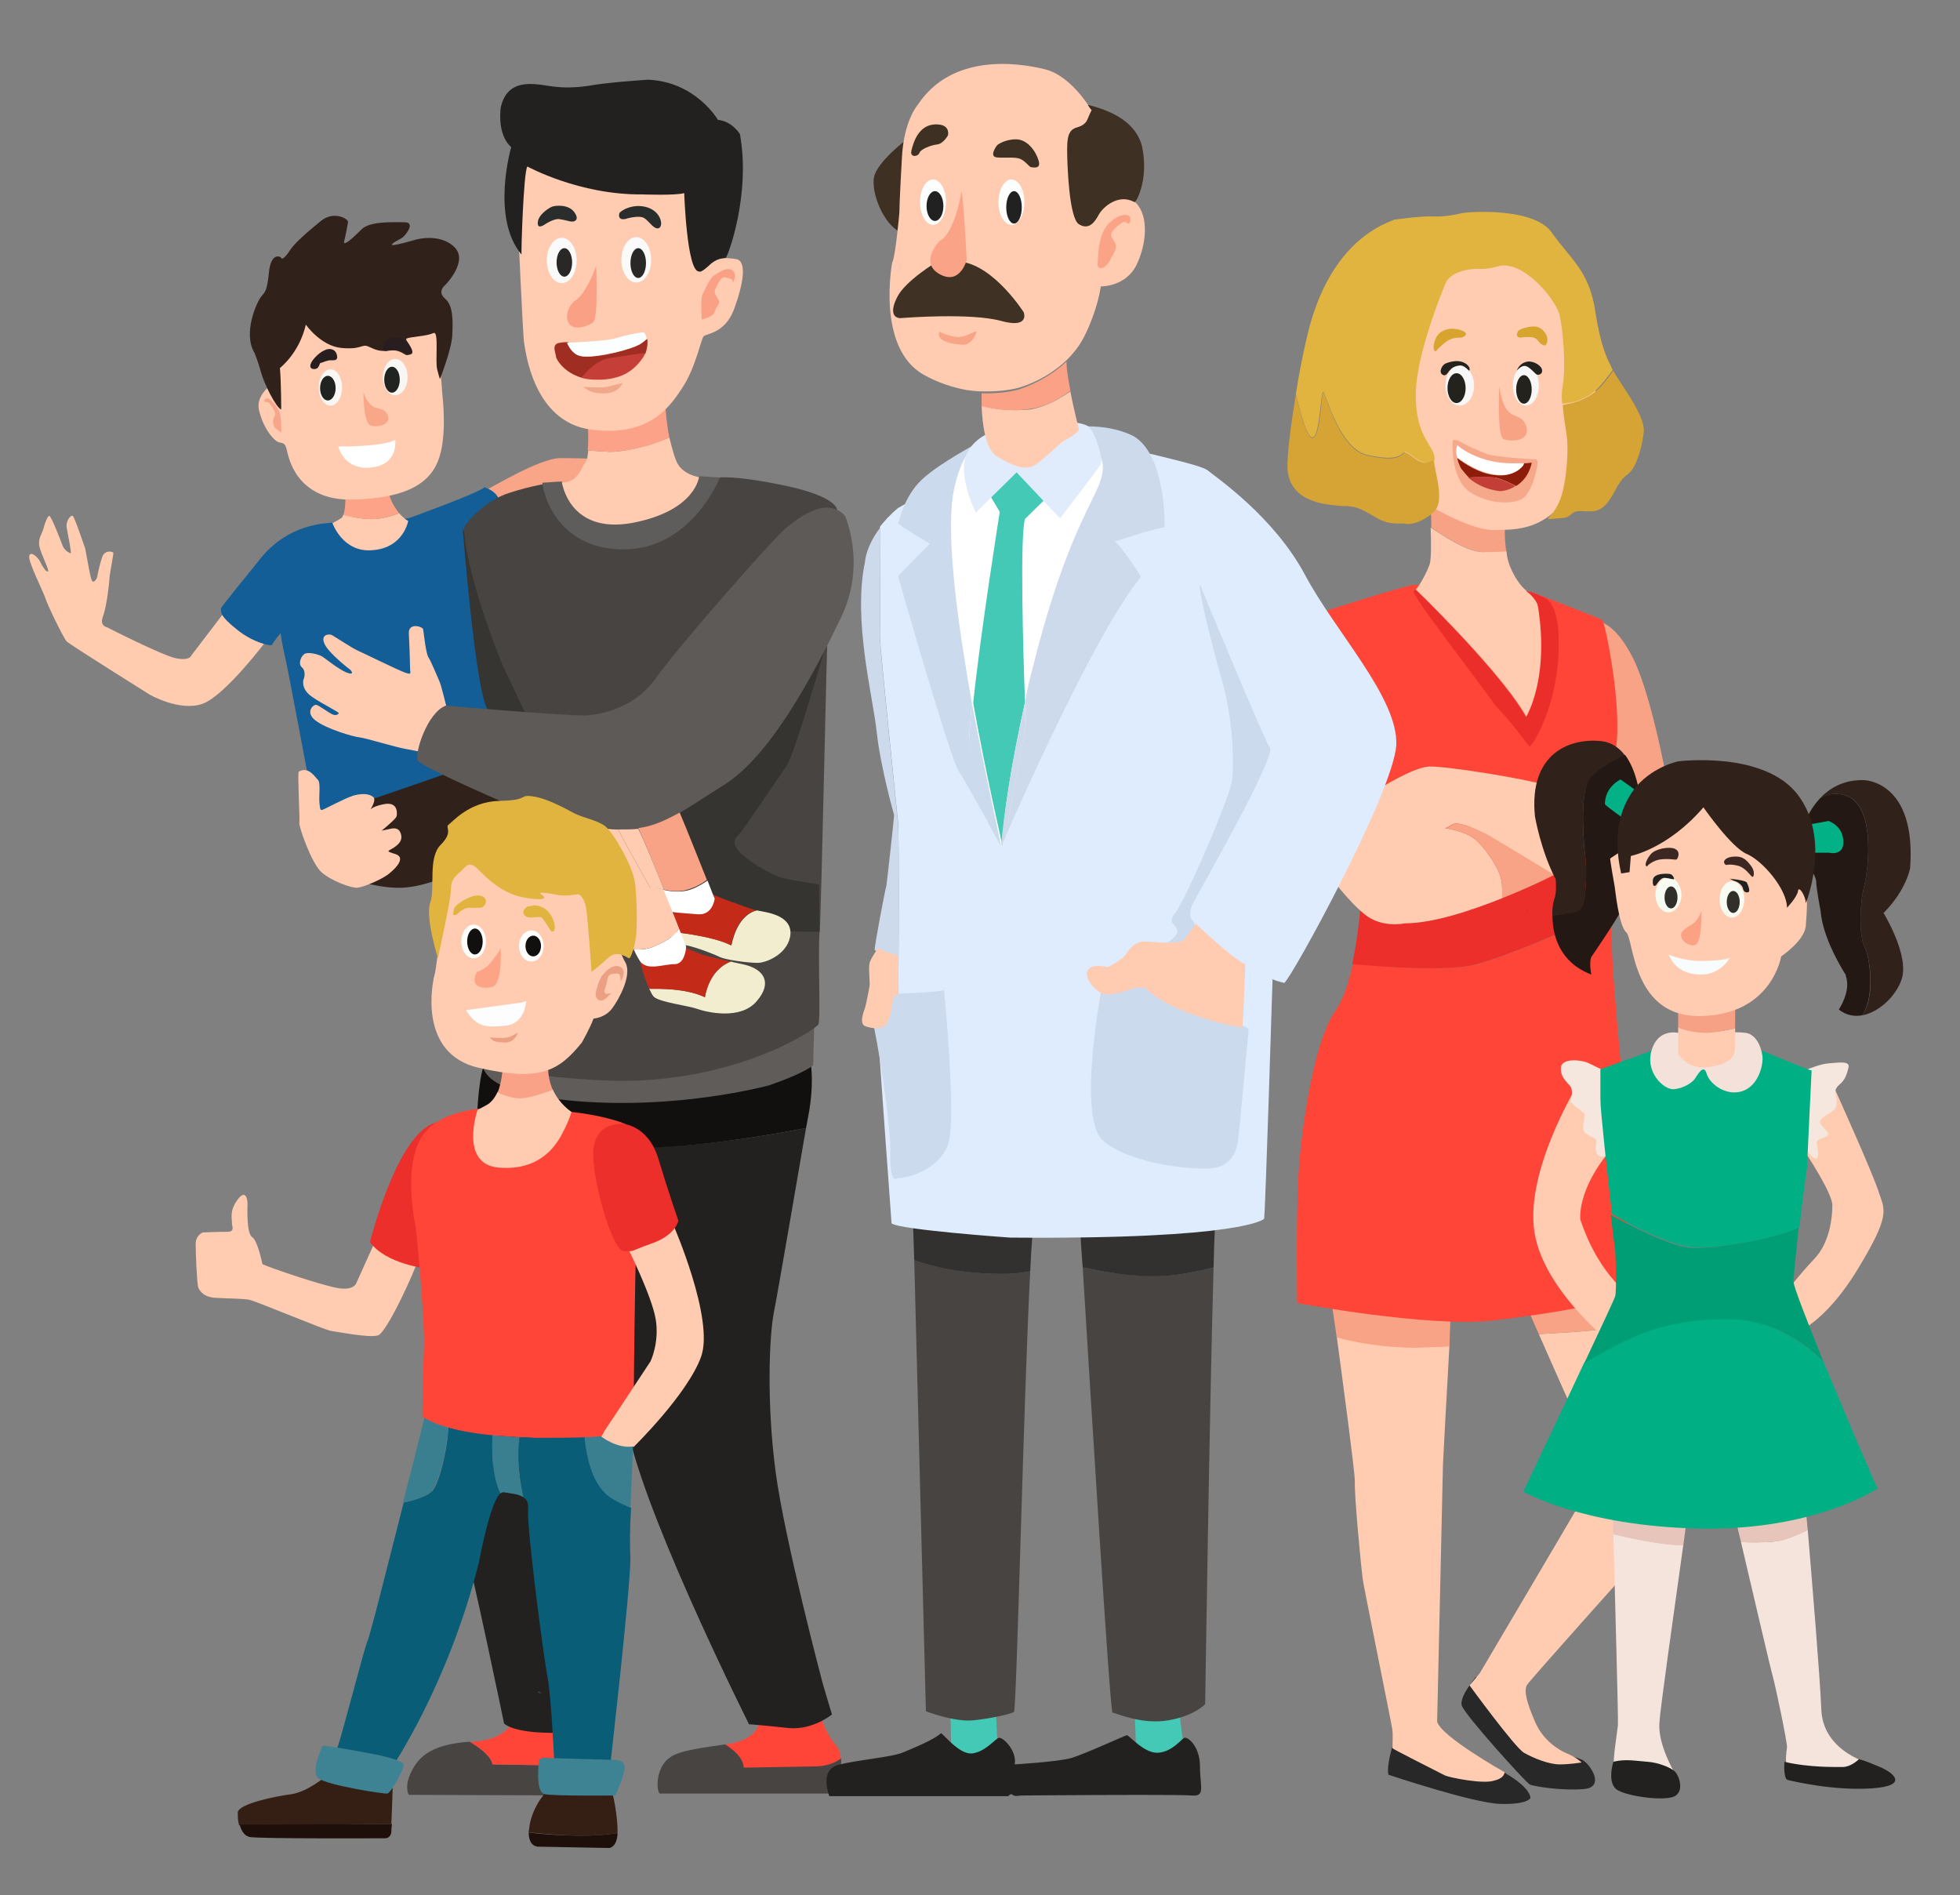<?xml version="1.0" encoding="utf-8"?>
<!-- Generator: Adobe Illustrator 24.0.0, SVG Export Plug-In . SVG Version: 6.00 Build 0)  -->
<svg version="1.1" id="Livello_2" xmlns="http://www.w3.org/2000/svg" xmlns:xlink="http://www.w3.org/1999/xlink" x="0px" y="0px"
	 width="302.5px" height="292.5px" viewBox="0 0 302.5 292.5" style="enable-background:new 0 0 302.5 292.5;" xml:space="preserve"
	>
<rect x="0" y="0" width="302.5" height="292.5" fill="#808080" stroke="none"/>
<style type="text/css">
	.st0{fill:#30221A;}
	.st1{fill:#F9A688;}
	.st2{fill:#FFCCB0;}
	.st3{fill:#135E96;}
	.st4{fill:#FFCCB1;}
	.st5{fill:#FDA387;}
	.st6{fill:#30211A;}
	.st7{fill:#281E20;}
	.st8{fill:#F9F7F4;}
	.st9{fill:#212321;}
	.st10{fill:#F9A789;}
	.st11{fill:#FFFFFF;}
	.st12{fill:#F7A68B;}
	.st13{fill:#484442;}
	.st14{fill:#FF4538;}
	.st15{fill:#22211F;}
	.st16{fill:#11100E;}
	.st17{fill:#605C59;}
	.st18{fill:#373532;}
	.st19{fill:#353431;}
	.st20{fill:#FFCCB2;}
	.st21{fill:#FCA288;}
	.st22{fill:#FFCBB1;}
	.st23{fill:#292D2B;}
	.st24{fill:#F9FAF9;}
	.st25{fill:#2A2827;}
	.st26{fill:#FAA185;}
	.st27{fill:#A02D21;}
	.st28{fill:#C63E38;}
	.st29{fill:#FCFFFF;}
	.st30{fill:#EFA98A;}
	.st31{fill:#5E5A58;}
	.st32{fill:#5F5D5B;}
	.st33{fill:#282829;}
	.st34{fill:#F8A385;}
	.st35{fill:#F8A386;}
	.st36{fill:#EC2F2B;}
	.st37{fill:#F8A285;}
	.st38{fill:#E1B43F;}
	.st39{fill:#D6A435;}
	.st40{fill:#F8A484;}
	.st41{fill:#D7A42E;}
	.st42{fill:#F7F7F8;}
	.st43{fill:#23221D;}
	.st44{fill:#F6A88A;}
	.st45{fill:#8D1C0A;}
	.st46{fill:#C33E36;}
	.st47{fill:#EB2E2A;}
	.st48{fill:#231814;}
	.st49{fill:#44C9B6;}
	.st50{fill:#323130;}
	.st51{fill:#CCDAEC;}
	.st52{fill:#DFECFE;}
	.st53{fill:#44C9B7;}
	.st54{fill:#CCDAEE;}
	.st55{fill:#E0ECFC;}
	.st56{fill:#3E3023;}
	.st57{fill:#FBA286;}
	.st58{fill:#FBA386;}
	.st59{fill:#3F3224;}
	.st60{fill:#F8A486;}
	.st61{fill:#FDFEFE;}
	.st62{fill:#222122;}
	.st63{fill:#CBDAED;}
	.st64{fill:#F5E4DC;}
	.st65{fill:#E7C5BB;}
	.st66{fill:#F6E7DE;}
	.st67{fill:#00AF84;}
	.st68{fill:#009E75;}
	.st69{fill:#F4E2DA;}
	.st70{fill:#F6A085;}
	.st71{fill:#02B286;}
	.st72{fill:#31211B;}
	.st73{fill:#3D2722;}
	.st74{fill:#F8FBF1;}
	.st75{fill:#312F29;}
	.st76{fill:#21221F;}
	.st77{fill:#FBA184;}
	.st78{fill:#F9FCFC;}
	.st79{fill:#222120;}
	.st80{fill:#F3EDD0;}
	.st81{fill:#C32B18;}
	.st82{fill:#F9A386;}
	.st83{fill:#351E14;}
	.st84{fill:#1E0F0A;}
	.st85{fill:#095D77;}
	.st86{fill:#3A7F90;}
	.st87{fill:#F9A287;}
	.st88{fill:#FFFEFD;}
	.st89{fill:#12100E;}
	.st90{fill:#FDA386;}
	.st91{fill:#FEFDFE;}
	.st92{fill:#EBA084;}
	.st93{fill:#3E8393;}
</style>
<g>
	<path class="st0" d="M53.9,135.6c0,0,4.7,1.6,8.3,1.4c3.6-0.2,7.5-2.1,7.5-2.1l9.5-5.2c0,0,3.6-6.8,3.1-7.3
		c-0.4-0.5-11.4-9.9-11.4-9.9s-9.9,6.6-10.6,6.7c-0.7,0.2-8.6,2.6-8.8,2.9C51.3,122.7,53.9,135.6,53.9,135.6z"/>
	<path class="st1" d="M74.3,76c1.2-0.5,8.9-5.3,12.2-5.3c3.2,0,8.2,0.2,8.2,0.2s0.1,5.6-1,5.8c-1.1,0.2-13.1,5.2-13.1,5.2
		s-1.7-0.3-2.5-0.3S74.3,76,74.3,76z"/>
	<path class="st2" d="M35.1,93.9c-0.2,0.2-5.6,7.3-5.6,7.3s-0.2,0.8-2.3,0.4c-2.1-0.4-10.7-4.8-10.7-4.8s-1.2-0.2-0.6-1.7
		c0.6-1.6,1-5.5,1-5.9s0.6-3.6,0.6-3.8c0.1-0.3-1.3-0.6-1.7,0.5c-0.4,1.1-0.8,3-0.8,3.2c-0.1,0.2-0.6,1.2-0.9,0.3
		c-0.3-0.9-0.9-4.7-1-4.9s-1.6-4.8-1.9-4.9s-1.1,0.8-0.9,1.9c0.2,1.1,0.8,4,0.6,3.9c-0.2-0.1-0.8-0.3-1.2-1.1
		c-0.3-0.8-1.8-4.7-2.1-4.7c-0.3,0.1-0.7,1.2-0.9,2c-0.2,0.8-0.9,1.5-0.6,2.8c0.3,1.3,1.6,3.7,1.3,3.8c-0.3,0.1-0.8-0.7-1.2-1.5
		c-0.4-0.8-1.6-1.8-1.7-0.8c-0.1,0.9,2.3,5.7,2.5,6.4c0.2,0.8,2.8,6.2,3.3,6.7s12.8,8.2,12.8,8.2s4.7,2.7,8.2,1.4s9.8-9.7,9.8-9.7
		s-1.3-3.3-1.6-3.3C39.2,95.5,35.1,93.9,35.1,93.9z"/>
	<path class="st3" d="M34.1,93.9c0-0.2,4.5-5.7,5.7-7.2c1.2-1.6,4.3-5.2,10.1-5.9c5.7-0.7,7.9-0.6,7.9-0.6l5.2-0.2
		c0,0,10.6-3.8,11.8-4.8c0,0,2.3,0.7,2.3,2.5c0.1,1.8,2.4,11.2,2.4,11.2s-0.2,28.6-0.9,28.4c-0.7-0.2-8,1.5-8,1.5
		s-15.8,5.5-16.1,5.5s-5.8,2.7-5.8,1.9c-0.1-0.8-4.3-23.2-4.7-24.8s-0.7-3.7-0.7-3.7s-1.2,1.5-1.3,1.8c-0.2,0.3-3.1-0.4-5.5-2.4
		C34,95.1,34.1,94.6,34.1,93.9z"/>
	<path class="st4" d="M61.6,79.2c-1,0.4-2.3,0.8-3.7,0.9c-1.7,0.1-3.6-0.3-4.9-0.7c-0.1,0.3-0.2,0.5-0.4,0.6
		c-0.9,0.6-1.3,0.7-1.3,0.7s1.6,4.7,6.3,4.2c4.7-0.4,5.4-4.5,5.4-4.5S62.4,80.1,61.6,79.2z"/>
	<path class="st5" d="M57.9,80.1c1.4-0.1,2.7-0.5,3.7-0.9c-0.7-0.9-1.6-2.2-1.8-4.2c-0.5-4.1-6.4-0.8-6.4-0.8l-0.1,2
		c0,0,0.1,2.1-0.3,3.3C54.3,79.8,56.2,80.2,57.9,80.1z"/>
	<path class="st4" d="M42.4,59c0,0-3.1,1.8-2.4,4.4c0.6,2.6,2.3,4.8,3.2,4.9c0.9,0.1,0.9,0.6,1.1,1.3s1.3,7.7,10.1,7.5
		s12.2-2.8,13.4-6.5c1.2-3.7,0.5-9.4,0.5-9.4s-0.6-7.6-0.7-9c-0.1-1.4-0.9-3.2-1.2-3.2s-18.4-4.7-18.4-4.7s-4.4,3.3-4.5,3.5
		c-0.1,0.2-1.6,4.4-1.6,4.7C41.7,52.8,42.4,59,42.4,59z"/>
	<path class="st6" d="M43.2,56.8c0,0,3-2.3,4-6.7c0,0,2.3,3.3,5.5,3.6s3.1-0.7,4.2-0.2c1.1,0.5,1.7,0.8,3.3,0.6
		c1.7-0.2,2.2,0.8,2.7,0.7s1.1-0.1,0.5-1.2c-0.6-1.2-1.2-1.3-0.1-1.5c1.2-0.2,2.7-0.3,3.6-0.7s0.2,4.5,0.6,5.7
		c0.3,1.2,0.4,1.4,0.4,1.4s1.8-4.6,1.9-6.7c0.1-2.1,0.2-4.6-1.1-5.7c-1.3-1.1,0-2.1,0-2.1s3.7-3.7,1.4-5.9s-6-1.1-6-1.1
		s-4,1.2-3.6,0.7c0.4-0.5,1.3-0.7,1.8-1.2c0.5-0.5,1.8-2.2,0.1-2.2c-1.7,0-5.3-0.2-6.6,1.1c-1.2,1.2-2.8,2.7-2.7,1.9
		c0.2-0.8,0.6-2.7,0.6-3.1c0-0.4-2.2-1.8-4.3,0c-2.2,1.8-4,3.4-4.7,4.5c-0.7,1.1-1.2,1.4-1.3,1.1c-0.2-0.3-1.6-0.8-1.9,2.3
		s-0.7,3-1.2,3.7c-0.6,0.7-2.9,5.6-1,8.7c0,0,0.5,1.2,1,3c0.5,1.8,2.3,5.4,3.1,5.7C43.4,63.3,43.4,58.8,43.2,56.8z"/>
	<path class="st7" d="M59.9,54.1c0,0,1.3-0.4,2.2,0.1c0.9,0.5,1.4,0.4,1.4-0.2c-0.1-0.7-1.2-1.8-2.3-1.9c-1.1-0.1-1.9,0.7-1.9,0.7
		S58.5,54.5,59.9,54.1z"/>
	<path class="st7" d="M49.6,56c0,0,0.9-0.4,1.4-0.4c0.6,0,1.2,0.1,1-0.8c-0.2-0.9-1.1-1.2-2-0.7c-0.9,0.4-2.1,1.7-2.1,2.3
		c-0.1,0.6,0.7,0.7,1.1,0.4C49.4,56.4,49.3,55.9,49.6,56z"/>
	<ellipse class="st8" cx="51" cy="59.8" rx="1.8" ry="2.8"/>
	<ellipse class="st8" cx="61" cy="58.2" rx="1.9" ry="2.8"/>
	<ellipse class="st9" cx="50.6" cy="59.9" rx="1.2" ry="1.9"/>
	<ellipse class="st9" cx="60.5" cy="58.6" rx="1.2" ry="2"/>
	<path class="st10" d="M56.1,60.3c0,0-0.1,5.2,1.2,5.4c1.3,0.3,2.9-0.3,2.6-1.4c-0.3-1.2-1.3-1.2-2-1.4S56.1,61.3,56.1,60.3z"/>
	<path class="st11" d="M52.2,68.9c0,0,6.7,0.1,8.8-1c0,0,0.4,3.1-2.5,4C55.5,72.8,53,71.6,52.2,68.9z"/>
	<path class="st12" d="M41,62.1c0,0,0.3-0.3,0.8,0.4c0.5,0.7,0.8,1.3,0.6,1.7c-0.3,0.3-0.4,1.4,0.1,1.9c0.6,0.4,0.9,0.7,0.9,0.7
		s0.1-2.5-0.3-3.3c-0.4-0.8-1.5-2.3-2-2C40.6,61.8,40.7,61.8,41,62.1z"/>
	<path class="st4" d="M46.1,119.1c-0.2,0.2,0.2,7.4,0.1,7.9s1.8,6.1,3.4,7.6c1.6,1.4,4.7,2.5,5.6,2.4c0.9-0.1,3.9-1.3,5-2.3
		c1.1-0.9,2.4-2.4,0.8-2.9s-1.1-0.4-0.2-1c0.9-0.6,1.3-1.2,1.1-2c-0.2-0.8-0.7-1.1-1.6-0.9s-1.4,0.3-1.4,0.3s2.2-1.8,2.3-2.2
		s0.3-2.3-1.9-1.9s-2.3,1.1-2.3,1.1s1.2-1.7,0.6-2.2s-1.7-0.6-3.1-0.2c-1.3,0.4-4.6,2.2-4.8,2.2c-0.2,0-0.3,0.1-0.4-1.1
		c-0.1-1.1,0.2-3-0.2-3.5C48.6,119.9,47.6,118.2,46.1,119.1z"/>
</g>
<g>
	<g>
		<path class="st13" d="M129.8,271.3c-1.7,1.1-3.6,1.2-3.6,1.2l-11.4,0.2c0-1.5-1.4-2.7-2.8-3.5c-6.4,0.9-8.3,1.3-9.5,2.9
			c-1.2,1.6-1.2,4.1-0.7,4.7h26.2C127.9,276.8,130.1,274,129.8,271.3z"/>
		<path class="st14" d="M114.8,272.8l11.4-0.2c0,0,1.9,0,3.6-1.2c-0.1-0.8-0.3-1.5-0.9-2.2c-1.8-2.1-2.5-5-2.8-6.6l-2.7-0.4
			l-6.1,1.6c0,0,1.3,4.5-5.2,5.4c-0.1,0-0.1,0-0.2,0C113.3,270.1,114.7,271.3,114.8,272.8z"/>
	</g>
	<path class="st13" d="M89.3,267.2c-0.7,2.5-1.5,5.3-1.5,5.3L76,272.3c-0.2-1.3-2-2.6-3.5-3.5c-5.8,0.4-7.8,2.2-9,4.6
		c-1.2,2.4-0.4,3.6-0.4,3.6l27,0.1l-0.1-9L89.3,267.2z"/>
	<path class="st14" d="M76,272.3l11.8,0.2c0,0,0.8-2.8,1.5-5.3l-5.7-5.8c-0.2-0.1-0.4-0.1-0.6-0.2l-3.5,3.4c0,0-0.3,3.8-6.5,4.2
		c-0.2,0-0.3,0-0.5,0C74,269.7,75.8,271,76,272.3z"/>
	<path class="st15" d="M127,259.9c0,0-5.9-22.2-7.3-32.8s-1-21.1-0.2-24.9c0.6-3,3.7-21.2,4.9-28.1c-5.6,1.1-17.4,3.1-25.9,2.9
		c-6.7-0.2-17.2-2.3-25-4.1c0,0,0,0.1,0,0.1l3.6,51c0,0-6.3,12.2-5.4,14.6c0.9,2.3,6.1,27.4,6.1,27.4c2.2,1.8,9.3,1.4,9.3,1.4
		l1.2-22l0.1-31.7c0,0,5.3-5.9,8.8,8.3c3.4,14.2,18.4,44.1,18.4,44.1s2.6,0.2,6.2,0.6c3.7,0.3,6.6-2.1,6.6-2.1L127,259.9z"/>
	<path class="st16" d="M124.4,174.1c0.3-1.6,0.5-2.7,0.5-2.7c1.2-7.2-0.7-11.3-0.7-11.3l-7-1l-28.8-1.2c0,0-12.3,4.8-13.4,6
		c-1.1,1.2-1.4,8.4-1.4,9.1c7.8,1.8,18.3,3.9,25,4.1C107,177.2,118.7,175.2,124.4,174.1z"/>
	<path class="st17" d="M74.5,162.5c0.6,0.2-3.7,5.6,13,7.3s31.2-2.3,31.2-2.3s5.1-1.7,6.8-3.1l0.2-7.6c0,0-18.8,0.1-19.7,0.2
		c-0.9,0.1-28.1,1.2-28.1,1.2L74.5,162.5z"/>
	<path class="st4" d="M69,109.3c-0.2-0.4-0.8-3.3-1.2-4.2c-0.4-0.9-1.3-3.1-1.7-3.7c-0.4-0.7-0.7-3.8-0.8-4.3
		c-0.1-0.4-2.3-1.1-2.2,0.7c0.1,1.7,0.2,5.2,0.2,5.6s0.3,0.8-0.8,0.4c-1.1-0.4-6.4-3-7.3-3.4c-0.9-0.4-3.6-2.2-4-2.4
		c-0.4-0.2-1.8-0.1-1.1,1.4c0.7,1.5,4,4,4,4s0.8,0.9-0.6,0.4c-1.4-0.6-3.3-2.2-3.8-2.5s-2.3-0.8-2.8-0.3c-0.5,0.4-0.9,1.5-0.3,2
		s0.4,1.5,0.3,1.7s-0.5,1.6,1.2,2.8s4.3,2.4,4.2,2.6c-0.2,0.2-0.5,0.4-1.1,0.1s-1.8-1.2-2.3-1.4s-1.9,1.1-0.2,2.4
		c1.7,1.3,5.8,2.5,6.8,2.6c1,0.1,5.4,1.5,7.2,1.8c1.8,0.3,3.5,0.8,3.7,0.7c0.2-0.1,2.7-3.7,2.8-3.9S69,109.3,69,109.3z"/>
	<path class="st18" d="M71.4,81.5c0-0.2,1.9,24.6,3.8,27.9c1.8,3.3,9.2,6.9,9.3,6.8s2.4-9.8,2.2-10.1c-0.2-0.3-8.1-14.9-8.1-14.9
		S71.4,82.1,71.4,81.5z"/>
	<path class="st13" d="M127.8,96.3c-0.2,0.9-1,43.8-1.3,47.4c-0.3,3.7,0.2,13.6-0.2,14.4s-13.9,9.8-34,8.6s-11-2.9-11-2.9
		s0.8-24.7,1.2-25.2c0.4-0.6,15.7-16.7,15.7-16.7l23.3-17.4L127.8,96.3z"/>
	<path class="st19" d="M127.5,99.4c0,0-4.8,16.9-6.1,18.8s-6.6,9.7-7.1,10.3c-0.5,0.6-1.5,1.2-0.5,2.6c1,1.4,5.4,4.1,7,4.4
		c1.6,0.4,5.6,1,5.6,1l0.1,7.3c0,0-3.9,0-5.4-0.1s-15.6-4.9-15.7-5.3c-0.1-0.4-4.3-10.7-4.3-10.7l0.8-7.2l16.1-8.5l6.9-10.2
		L127.5,99.4z"/>
	<path class="st20" d="M104.6,71.6c-0.5-0.9-0.9-2.5-1.3-4.1c-3.6,1.6-7.1,2.1-8.3,2.2c-1.1,0.1-3.1-0.1-4.2-0.2
		c-0.1,0.9-0.2,1.6-0.4,1.8c-0.7,0.8-1.1,3.1-3.6,3.2c-2.5,0.1-1.2,1.3-1.2,1.3s5.6,6.7,5.8,6.8s11.4-1.5,11.4-1.5l6.4-7.3
		C109.2,73.8,105.9,73.8,104.6,71.6z"/>
	<path class="st21" d="M95,69.7c1.2-0.1,4.8-0.5,8.3-2.2c-0.5-2.6-0.7-5.4-0.6-5.9c0.1-1-6.2,2.5-6.2,2.5l-5.8,1.1
		c0,0,0.2,2.5,0,4.3C91.9,69.6,93.9,69.8,95,69.7z"/>
	<path class="st22" d="M79.9,33.6c0,0,0.8,18.5,1,19.4c0.2,0.9,1.3,12.1,10.3,13.3s12.2-3.5,14.2-6.6c2-3.1,2.8-7.4,3.2-7.8
		c0.3-0.4,3.3-0.4,4.7-4.2s2-7.3,0.4-7.7c-1.6-0.3-3.1-0.1-3.7-0.1s-0.2-12.2-1.3-12.3S93.5,26.4,93,26.4c-0.4,0-9.5-3.1-10.3-2.9
		c-0.8,0.1-3.2,2.7-3.2,2.7L79.9,33.6z"/>
	<path class="st15" d="M81.4,25.7c0,0,8,4.4,17.7,4.3c0,0,5.2,0.2,6.5-0.2c0,0,0.4,12.2,2.3,12.1c0,0,0.2,0.3,1.5-0.9
		c1.2-1.2,2.2-1.1,2.6-1.2c0.3-0.1,3.9-9.7,2.2-19.1c0,0-1.2-2-3.4-2.2c0,0-3.4-5.9-10.8-6.2c0,0-6.2,0.4-8.9,0.9
		c0,0-2.8,0.5-5.3,0.2c-2.5-0.2-7.3-1.9-8.5,3.1c0,0-0.7,4.2,1.6,6.2c0,0-3.2,10.9,1.6,16.6C80.4,39.3,80.8,26.3,81.4,25.7z"/>
	<path class="st23" d="M84.3,34.5c0,0,1.1-0.7,1.9-0.7c0.9,0.1,1.7,0.4,2.1,0.4c0.4,0,1.2-0.3,0.3-1.5c-0.9-1.2-2.9-1-3.4-0.8
		s-2.1,1.2-2.2,2.4C82.9,35.5,84,34.7,84.3,34.5z"/>
	<path class="st23" d="M96.5,33.8c0,0,2.2-0.7,3-0.1c0.8,0.6,1.5,1.8,2.2,1.5c0.7-0.3,0.4-2.5-1.8-3.2c-2.3-0.7-4.2,0.6-4.3,0.9
		C95.5,33.2,95.4,34,96.5,33.8z"/>
	<ellipse class="st24" cx="86.7" cy="40.2" rx="2.3" ry="3.5"/>
	<ellipse class="st24" cx="98.2" cy="40.1" rx="2.3" ry="3.5"/>
	<ellipse class="st25" cx="87.1" cy="40.5" rx="1.2" ry="2.2"/>
	<ellipse class="st25" cx="98.5" cy="40.6" rx="1.2" ry="2.3"/>
	<path class="st26" d="M92,41c0,0,0.4,8.2-0.5,8.8c-0.9,0.6-3.8,1.7-4-0.9c0,0,0-1.7,1.4-2.6C90.3,45.3,91.6,42.3,92,41z"/>
	<path class="st26" d="M113.1,43.7c0,0,0.8-1.4-0.1-2s-2.2,0.5-2.8,0.8c-0.6,0.4-1.5,2.3-1.8,3c-0.3,0.7-0.1,3.8-0.1,3.8
		s1.7-0.3,2-1.2s0.9-1.2,0.6-1.8s-0.8-1.1-0.5-1.7c0.3-0.6,0.8-1.9,1.5-1.8C112.7,43,113.2,43,113.1,43.7z"/>
	<path class="st27" d="M93.9,55.4c2-0.3,4.1-0.7,5.7-0.8c0.3-0.8,0.4-1.6,0.3-2.3c-0.3,0.2-0.6,0.5-0.9,0.7c-1.3,0.9-6.8,2.3-9,2
		c-1.3-0.2-2-1.3-2.3-2.2c-0.8,0-1.3,0.1-1.3,0.1c-1.4,0.2-0.6,1.6-0.6,2.1c0,0.4,1.2,2.5,4,3.3C90.5,57.5,92.1,55.7,93.9,55.4z"/>
	<path class="st28" d="M99.3,55.1c0.1-0.2,0.2-0.4,0.3-0.6c-1.6,0.1-3.6,0.5-5.7,0.8c-1.8,0.3-3.4,2.1-4.2,3
		c0.7,0.2,1.5,0.3,2.3,0.3C96.4,58.7,98.2,56.7,99.3,55.1z"/>
	<path class="st29" d="M89.9,55c2.2,0.2,7.8-1.1,9-2c0.4-0.3,0.7-0.5,0.9-0.7c-0.1-0.6-0.3-1-0.5-1c-0.6,0-2.6,0.4-4.3,0.9
		c-1.2,0.4-5.4,0.6-7.5,0.7C87.9,53.8,88.6,54.9,89.9,55z"/>
	<path class="st30" d="M90,59.7c0,0,2.9,0.2,3.7,0c0.8-0.2,2.4-0.6,2.4-0.6s-0.6,1.5-2.5,1.6C91.9,60.8,91,60.5,90,59.7z"/>
	<path class="st13" d="M85.2,74.5c0,0-3.1,0.4-6.7,1.6c-3.7,1.2-6.5,4.5-6.8,5.2c-0.3,0.7,0.5,8,5.8,21.2l4,8.5l17.2,2.6l25.6-26.3
		l4.9-8.6c0,0,0.1-2-7.8-3.7c-8-1.7-10.5-1.3-10.5-1.3l-2.7,2.7c0,0-7,6-7.2,6c-0.2,0-7.6,0.2-7.6,0.2l-4.6-2.1l-3.1-4.8L85.2,74.5z
		"/>
	<path class="st31" d="M130.4,79.6c0,0,3.4,7.4-0.6,15.7c-4,8.3-10.7,21.2-18,25.8c-7.3,4.6-10.3,7.2-16.7,6.8
		c-6.4-0.3-16.3-3.6-16.3-3.6s-13.7-5.9-14.3-6.9c-0.6-1,1.4-7.4,4.3-8.5c0,0,19.6,1.7,21.9,1.5s7.3-1.2,10.5-5.7
		c3.2-4.6,18.3-21.8,20.2-23.3S127.6,76.5,130.4,79.6z"/>
	<path class="st32" d="M83.7,74.5l3-0.2c0,0,1,8.2,10.9,6.4c9.9-1.9,10.3-7.2,10.3-7.2l3.2,0.2c0,0-3.9,10-13.3,11
		C88.3,85.6,84.3,79,83.7,74.5z"/>
	<path class="st13" d="M83.2,261l-0.2,0.2c0.2,0.1,0.4,0.1,0.6,0.2L83.2,261z"/>
</g>
<g>
	<path class="st33" d="M215.7,266.9c0,0-1.9,5.4-1.4,7c0,0,13.1,4.4,17.3,4.5c4.2,0.1,4.6-0.9,4.6-0.9s0.2-1.7-4.7-4.3
		c-4.8-2.6-6.9-2.4-6.9-2.4L215.7,266.9z"/>
	<path class="st33" d="M227.8,258.8c0,0-2.6,3-2.2,4.4c0.4,1.4,9.9,11.9,10.5,12.2c0.6,0.3,5,1,8.4,0.7c3.3-0.3,0.9-3.9-0.3-4.5
		c-1.3-0.6-5.9-1.6-5.9-1.6l-7.9-8.7L227.8,258.8z"/>
	<path class="st4" d="M237.5,205.9c2.3,5.2,6.5,14.8,6.9,15.2c0.4,0.6,0.1,9.8,0.1,9.8s-15.9,27-16.1,27.3c-0.2,0.3-1.6,1.9-1.6,1.9
		s7,9.6,8.4,10.4c1.4,0.8,3.8,1.8,5.5,1.8c1.7,0,3.4-0.3,3.4-0.3s-0.8-0.8-2.3-1.4c-1.4-0.6-3.7-2.1-4.9-4.9
		c-1.2-2.8-1.8-4.8-1.2-5.7c0.6-0.9,16.1-18.2,16.1-18.2l7.9-21.3l-1.6-19.7c-2.9,1.3-8.3,3.5-9.5,4
		C247.4,205.4,240.7,205.7,237.5,205.9z"/>
	<path class="st34" d="M244.1,195.5l-8.1,7c0,0,0.6,1.4,1.5,3.4c3.2-0.2,9.9-0.5,11.1-1.1c1.1-0.5,6.6-2.7,9.5-4l-0.2-2.3
		L244.1,195.5z"/>
	<path class="st4" d="M232.2,273.5c0,0-9.8-5.5-10.4-7.8c0,0,0.9-39,0.9-39.6c0-0.4,0.6-11.4,1-18.4c-1.4,0.1-3,0.1-5,0.1
		c-5.5,0-9.9-0.9-12.4-1.6c1.1,8.2,2.8,20.9,2.8,22.4c-0.1,2.2,1,13.5,1.2,15c0.2,1.5,4.5,22.5,4.6,23.4s0,2.7,0,2.8
		s7.5,3.9,8.1,4.2c0.6,0.3,5.9,1.4,7.6,0.8C232.3,274.4,232.2,273.5,232.2,273.5z"/>
	<path class="st35" d="M223.7,207.8c0.1-3,0.2-5.3,0.2-5.6c-0.1-1.1-11.3-4.3-11.6-4.2c-0.3,0.1-7,1.4-7,1.4s0.4,3,1,7
		c2.5,0.7,6.9,1.6,12.4,1.6C220.7,207.9,222.4,207.9,223.7,207.8z"/>
	<path class="st14" d="M248.8,141.2c0.1-0.8-0.1-1.8-0.5-3c-1.4,1.9-2.6,3.5-3.3,3.8c-1.8,1-11.4,5.2-17,6.8
		c-4.4,1.2-14.7,0.4-19.2-0.1c-0.6,2.9-1.5,5.6-2.7,7.3c-3.3,4.6-5.3,18.2-5.7,25.4c-0.4,7.2-0.2,19.4-0.2,19.7
		c0,0,20.2,3.8,30.2,2.7c10-1.2,18.5-2.7,19.9-4.2c1.3-1.5,0.7-26.9,0.7-26.9S248.1,145.5,248.8,141.2z"/>
	<path class="st36" d="M227.9,148.8c5.7-1.6,15.2-5.8,17-6.8c0.7-0.4,2-2,3.3-3.8c-1.8-5-7.7-12.2-7.7-12.2l-21.9,1l-8.5,11.3
		c0,0-0.3,5.4-1.4,10.5C213.2,149.2,223.6,150,227.9,148.8z"/>
	<path class="st34" d="M246.2,95.8c0,0,2.9-0.2,5.9,5.9s5.5,20.5,5.5,20.5s-0.6,3.5-0.8,3.3c-0.2-0.2-4.9-0.3-6.3-1.5
		c-1.4-1.2-8-9.4-8-9.4l2-12.1L246.2,95.8z"/>
	<path class="st14" d="M203.9,94.5c0.3-0.1,12.5-4,14.1-4.2c1.6-0.2,12.5-0.2,12.5-0.2l6,1.3c0,0,10.4,4,10.8,4.3
		c0.4,0.3,3.1,13.2,2.1,19.8c-1,6.6-5.3,5.6-5.3,5.6s-10.5,3.6-11.9,3.1s-22.3-3-22.3-3s-2.4-8.4-2.6-8.5
		c-0.2-0.1-6.2-11.5-6.2-11.5l2.2-6.6L203.9,94.5z"/>
	<path class="st4" d="M243.9,134.3l-1.7-6.4c0,0,1.8-4.7-1.8-6.2c-3.7-1.4-17.3-3.5-19.8-3.4s-7.7,3.4-8,3.6l-7.3,4.5l-0.3,8.5
		c0,0,2.9,4,5.6,6.2c2.7,2.2,6.2,1.4,6.2,1.4c4.3,0,10.1-1.9,15.1-3.9c-0.1-0.2,0-0.7-0.1-2.2c-0.1-2.1-2.7-5.8-4.3-7
		c-1.6-1.2-4.5-1.6-4.5-1.6c0.8-0.1,1-0.8,1.9-0.7c0.9,0.1,2,0.4,4.4,1.7c1.9,1,8.2,4.8,10.5,6.3c1.5-0.7,2.3-1.2,2.3-1.2
		L243.9,134.3z"/>
	<path class="st35" d="M224.9,127.1c-0.9-0.1-1.1,0.7-1.9,0.7c0,0,2.9,0.4,4.5,1.6c1.6,1.2,4.2,4.9,4.3,7c0.1,1.5-0.1,1.9,0.1,2.2
		c3.2-1.3,6.1-2.6,8-3.6c-2.4-1.4-8.6-5.2-10.5-6.3C226.9,127.5,225.8,127.2,224.9,127.1z"/>
	<path class="st14" d="M234.4,115.5l5.4,0.4c0,0-0.4-2.9-0.9-2.8s-6.4-0.2-6.4-0.2l1.3,2.5L234.4,115.5z"/>
	<path class="st37" d="M232.5,85.2c-0.5-2.8-0.1-5.5-0.1-5.5s-4.8-2.1-5.1-2c-0.3,0.1-6.5,0.3-6.5,0.3s0.1,1.6,0.1,3.4
		c2.1,1.5,5.8,3.8,8,3.8C229.8,85.3,231.1,85.2,232.5,85.2z"/>
	<path class="st22" d="M221,78.2c0.2,0.2,6.3,3.7,9.6,3.6c3.2-0.1,8.7,0.5,13.1-7.9c4.4-8.4,1.8-21.3,1.8-21.3s-7-12.2-7.7-12.4
		c-0.7-0.2-13.9-1.7-14.4-1.4C223,39.2,211,53.1,211,53.4s3,11.4,3.3,11.7C214.6,65.4,221,78.2,221,78.2z"/>
	<path class="st38" d="M247.1,59.4c0.7-0.8,1.3-1.6,1.8-2.3c0,0,0,0,0,0c-0.7-1.6-1.7-2.8-2.7-9.1c-0.9-6.2-3.9-8.1-6.7-12.1
		s-13.1-3.2-13.9-3c-0.8,0.2-2.7,0.6-4.4,0.5s-6,0.5-6,0.5c-10.9,4-13.2,16.9-13.8,19.5c-0.3,1.3-0.9,4.1-1.4,7.4
		c0.7,2.9,1.7,6.6,2.5,6.7c1.2,0.1,1.3-6.7,1.7-7c0.3-0.3,2.4,8.7,6.8,9.7s5.1,0.1,5.7-0.4c0.6-0.5,2.3,2.1,3.9,1.5
		c0.3-0.1,0.5-0.1,0.8-0.2c0-0.2,0-0.3,0-0.4c0-1.9-2.9-3.1-2.9-9.7s4.7-17.5,4.7-17.5c1-1.8,4.2-2.1,5.3-2c1.1,0.1,3.1-0.5,3.1-0.5
		c4-0.5,8.6,5.5,9.1,7.6c0.5,2.2,1,7.6,0.5,10.8c-0.2,1-0.2,2-0.1,2.9C242.5,62.3,245.3,61.6,247.1,59.4z"/>
	<path class="st39" d="M216.7,69.9c-0.6,0.5-1.2,1.4-5.7,0.4s-6.5-10.1-6.8-9.7c-0.3,0.3-0.4,7.1-1.7,7c-0.8-0.1-1.8-3.8-2.5-6.7
		c-0.6,3.6-1.2,7.7-1.3,10.7c-0.2,5.8,5.7,6.2,7.4,6.4c1.7,0.2,1.4,0,2.6,0.2c1.2,0.2,2,0.7,3.9,1.8s3.5,0.7,4.1,0.8
		c0.6,0.2,2.4,0.1,4.5-1.7c1.9-1.6,0.3-5.9,0.1-8c-0.2,0-0.5,0-0.8,0.2C219,72,217.3,69.4,216.7,69.9z"/>
	<path class="st39" d="M241,76.5c-0.7,2.3-2.1,3.5-2.1,3.5c0.2,0.2,0.2,0.1,1.6,0c1.3-0.1,1.3-0.1,2.1-0.7c0.7-0.7,1.5-0.3,3.2-0.4
		s2.6-1.7,3.2-2.7c0.6-1.1,1.1-2.2,2.2-3c1.2-0.8,2.2-3.8,2.5-6.6c0.2-2.7-4-7.8-4.7-9.4c-0.5,0.7-1.1,1.5-1.8,2.3
		c-1.9,2.2-4.7,2.8-6,3c0.1,2.1,0.6,4.1,0.7,5.8C242,70.7,241.7,74.2,241,76.5z"/>
	<path class="st40" d="M231.4,59.7c0,0-0.4,7.8,0.7,8.1c1.1,0.4,4.3,0.4,3.4-2.2C234.5,63.2,232.3,65.6,231.4,59.7z"/>
	<path class="st41" d="M221.6,54.2c0,0,1-1.1,1.8-1.6c0.8-0.5,1.6-0.5,2.1-0.5c0.5-0.1,1.5-0.7-0.2-1.2c-1.8-0.5-3.2,0.2-3.7,1.3
		C221.1,53.3,221.2,54.3,221.6,54.2z"/>
	<path class="st41" d="M234.7,52.1c0,0,1.3-0.2,2,0c0.7,0.2,0.9,1,1.2,1c0.2,0.1,0.7,0.6,0.9-0.4s-0.8-2.2-1.8-2.3
		c-1-0.1-2.5,0.4-2.7,0.7S233.9,52.1,234.7,52.1z"/>
	<ellipse class="st42" cx="225.3" cy="59.5" rx="2.2" ry="3.1"/>
	<ellipse class="st42" cx="235.5" cy="59.5" rx="2" ry="3.1"/>
	<ellipse class="st43" cx="224.8" cy="59.9" rx="1.4" ry="2.3"/>
	<ellipse class="st43" cx="235.2" cy="60.1" rx="1.2" ry="2.2"/>
	<path class="st43" d="M226.7,57.2c0,0-0.6-0.7-1.2-0.8c-0.6,0-1.3,0.2-1.7,0.7c-0.4,0.4-0.6,1.1-1.2,0.7c-0.6-0.4,0-1.5,0.5-1.7
		s1.7-0.6,2.7-0.2C226.8,56.3,227,57.1,226.7,57.2z"/>
	<path class="st43" d="M234.1,57.2c0,0,0.7-0.9,1.4-0.7c0.7,0.2,1.5,1.3,1.7,1.3c0.2,0.1,0.9,0,0.8-0.7s-1.3-1.4-2.2-1.3
		C234.9,55.9,234.3,56.6,234.1,57.2z"/>
	<path class="st44" d="M224.2,68.1c0,0-0.4,5.7,2.6,7.8c3,2,6.7,1.9,8.1,1.1c1.4-0.8,2.4-4.4,2.4-5.8l-0.2-0.3c0,0-6.4-0.3-7.8-0.9
		c-1.4-0.6-3.1-1.3-3.7-1.7C224.9,67.9,224.3,67.7,224.2,68.1z"/>
	<path class="st45" d="M230.8,73.7c0.9,0.2,2.2,0.8,3.2,1.3c2.1-1.3,2.4-3.6,2.4-3.6c-0.2,0-0.6,0.1-1.2,0.1l-0.1,0.3
		c0,0-1.3,2-4.6,1.5c-2.3-0.3-4.4-1.7-5.6-2.6c0.2,0.9,0.6,1.6,0.6,1.6c0.4,0.5,0.8,1,1.2,1.4C227.9,73.6,229.9,73.6,230.8,73.7z"/>
	<path class="st46" d="M233.9,75c-1-0.5-2.3-1.1-3.2-1.3c-0.8-0.2-2.9-0.1-4.1,0c2.3,2,5,2.1,5,2.1C232.6,75.7,233.3,75.4,233.9,75z
		"/>
	<path class="st11" d="M235.1,71.8l0.1-0.3c-1,0-2.1,0-2.1,0c-5.3-0.1-8.2-2.8-8.2-2.8c-0.2,0.6-0.2,1.3,0,1.9
		c1.2,0.9,3.4,2.3,5.6,2.6C233.8,73.8,235.1,71.8,235.1,71.8z"/>
	<path class="st4" d="M235.6,110.7c0,0,4.1-6.3,1.6-18.6c-0.7-0.2-2.4-1-3.8-3.9c-0.5-1-0.8-2-0.9-3.1c-1.4,0.1-2.7,0.1-3.7,0.1
		c-2.2,0-5.8-2.3-8-3.8c0.1,2.4,0.1,5.3-0.2,5.8c-0.3,0.9-1.3,2.9-2.1,3.8C222.8,95.1,232.7,105.3,235.6,110.7z"/>
	<path class="st47" d="M240.4,96.1c-1.6-2-3-3.9-3-3.9s-0.1,0-0.3-0.1c2.4,12.3-1.6,18.6-1.6,18.6c-2.9-5.4-12.8-15.6-17-19.7
		c-0.1,0.1-0.2,0.2-0.3,0.2c-0.6,0.4,9.3,13,12.6,17.7c1,1.1,1.8,1.9,1.9,2.1c1,1.1,2.7,3.5,3.3,4.1c0,0.1,0.1,0.1,0.1,0.1
		c0,0.1,0.2-0.2,0.5-0.6C238,112.6,241.4,105.3,240.4,96.1z"/>
	<path class="st47" d="M240.4,96.5c0,0-0.3-3.4-1.9-4.2c-1.6-0.8-3-1.1-3-1.1s2.1,1.3,2.2,3.7c0.2,2.4,1.8,2.6,1.8,2.6L240.4,96.5z"
		/>
	<path class="st48" d="M235.7,140.5c0,0.1,0.1,0.1,0.1,0.2C235.6,140.4,235.6,140.3,235.7,140.5z"/>
</g>
<g>
	<path class="st49" d="M146.7,264.5c0,0,0.1,5,0.1,5.4c0,0.4,5.9,3.3,6,2.9c0.1-0.4,1.2-2.2,1.2-2.2s-0.3-7.3-0.4-7.9
		C153.4,262.2,146.7,264.5,146.7,264.5z"/>
	<path class="st49" d="M175.1,264.2c0,0,0.3,5.6,0.2,6.3c-0.1,0.7,7.2,2.7,7.1,2.5c-0.1-0.2,0.4-2.7,0.4-2.7s-0.8-5.7-0.8-6.6
		s-3.4-2.1-3.5-1.9C178.3,261.9,175.1,264.2,175.1,264.2z"/>
	<path class="st13" d="M141.1,194.5l1.8,69.6c0,0,4.4,1.7,7.3,1.4s5.9-1,6.3-1.3c0.4-0.3,1.5-49,2.5-68c-1.1,0.2-2.3,0.4-3.8,0.4
		C149,196.7,144,195.4,141.1,194.5z"/>
	<path class="st13" d="M181.9,196.7c-5.2,0.7-11.7-0.4-14.8-1.1c1.1,17.8,4.2,68.6,4.6,68.7c0.6,0.1,4.5,1.9,8.6,1.2
		c4.1-0.7,5.7-2.5,5.7-2.5s0.7-47,1.3-67.4C185.8,196,184,196.4,181.9,196.7z"/>
	<path class="st50" d="M154,184.9l-13,3.4c0,0.1-0.1,0.1-0.1,0.2l0.2,6c2.9,1,7.9,2.2,14.1,2.1c1.5,0,2.7-0.2,3.8-0.4
		c0.2-4.3,0.4-7.1,0.7-7.4C160.8,187.2,154,184.9,154,184.9z"/>
	<path class="st50" d="M181.9,196.7c2.1-0.3,3.9-0.7,5.4-1.1c0.1-4.9,0.3-8.3,0.4-9.1c0.6-4.1-5-2.9-5-2.9l-16,5.9
		c0,0,0.1,2.3,0.4,6.1C170.3,196.3,176.7,197.5,181.9,196.7z"/>
	<path class="st51" d="M138.6,153.6c0.1-1,0.2-24.4,0-26.5s-2.7-26.1-2.8-28.6c-0.1-1.9,0-12.2,0-17c-2.2,2.9-2.3,5.2-2.3,5.2
		c-1.9,9.1,1.2,20.6,1.8,26.2s2.7,12.9,2.7,12.9c-0.1,1.2-1.1,10.3-1.2,10.9c-0.2,0.6-1.9,9.6-1.8,9.9s0.9,0.1,1.2,0.1
		c0.2,0-0.1,3.7-0.3,7C137.3,153.8,138.6,153.9,138.6,153.6z"/>
	<path class="st52" d="M201.4,88.7c-4.8-9-13.8-15.1-15-16.1s-11.5-3-11.8-3.4l-2.2-0.5l-9.9-2.6c0,0-4,0.6-11,3c-7,2.4-9,6-9,6
		c-0.7,1.7-3.9,3.3-3.9,3.3c-1.2,1-2.1,2-2.8,2.9c0,4.8,0,15.1,0,17c0.1,2.5,2.6,26.5,2.8,28.6s0.1,25.6,0,26.5c0,0.4-1.3,0.3-2.7,0
		c-0.2,2.6-0.4,5.1-0.4,5.6c0,1.1,2.1,29.8,2.1,29.8c1.2,1,18.3,2.2,18.3,2.2c36.2,0.3,39.2-2.9,39.2-2.9c0.2-1.2,1.3-37,1.3-37
		c0.2,0.2,1.8,0.6,1.8,0.6c1-0.5,16.8-29.3,17.3-36.7C215.8,107.7,206.2,97.7,201.4,88.7z"/>
	<path class="st11" d="M146.7,72.8L145,89.3l1.2,11.7l2.2,11.9l3,5.4l1.1,7.4l1.2,3.2l0.8,1.8l4.2-12.9l6.8-17.4l3.7-16l4.3-6.9v-6
		L172,68c0,0-0.6-1.5-6.2-1.8S157,67,157,67l-5,2.8l-3.5,0.3C148.5,70.1,147.1,71.5,146.7,72.8z"/>
	<path class="st53" d="M158.2,108.4c-0.3-7.8-0.8-25.9,0-28.3c0,0,3.1-3.1,3.7-3.6c0.6-0.5-0.6-3.3-0.6-3.3l-2.9-3.1l-6,5.7l1.9,3.2
		c0,0-3,18.8-4.1,29.5c2,11.2,4.3,20.9,4.5,22C154.6,129.6,155.2,121.8,158.2,108.4z"/>
	<path class="st54" d="M150,108.5c-2.1-11.8-4-25.2-2.9-32.2c0,0,0.9-6,3.7-7.9c-1.8,1-7,3.9-9,6.1c-2.5,2.7-3,6.1-3.2,6.2
		c-0.2,0.2,4.9,3.2,4.9,3.2l-4.9,5c0,0,8,28.1,9.4,30.2c0.9,1.3,2.9,5,4.5,7.8l-2.9-13.1C149.6,112.7,149.8,110.8,150,108.5z"/>
	<path class="st54" d="M150.8,68.4c0.4-0.2,0.7-0.4,0.7-0.4C151.2,68.1,151,68.3,150.8,68.4z"/>
	<path class="st54" d="M154.5,130.6C154.5,130.6,154.5,130.6,154.5,130.6C154.5,130.7,154.5,130.7,154.5,130.6z"/>
	<path class="st54" d="M154.5,130.5c-0.2-1.2-2.4-10.8-4.5-22c-0.2,2.3-0.4,4.2-0.4,5.4l2.9,13.1c1,1.8,1.8,3.3,2,3.6
		C154.5,130.6,154.5,130.6,154.5,130.5z"/>
	<path class="st51" d="M175.1,67.4c0,0-2.6-1.6-7.2-1.6c-1.2,0,1.6,4.3,1.6,4.3s1.6,1.2,0,5c-1.6,3.7-5.7,10.2-10.1,27.9
		c-0.5,1.9-0.9,3.6-1.2,5.3c0.1,2.2,0.1,3.6,0.1,3.6l-3.2,17.4c2.7-6.2,14.3-32.2,21-40.3c0,0-3.3-5.2-4.1-5.4c0,0,6.6-2.2,7.7-2.2
		C179.8,81.4,180,70.5,175.1,67.4z"/>
	<path class="st51" d="M158.2,108.4c-3,13.4-3.6,21.2-3.7,22.2c0,0,0,0.1,0,0.1c0-0.1,0.2-0.5,0.6-1.3l3.2-17.4
		C158.3,111.9,158.2,110.6,158.2,108.4z"/>
	<path class="st51" d="M154.5,130.6C154.5,130.6,154.5,130.6,154.5,130.6C154.5,130.6,154.5,130.6,154.5,130.6
		C154.5,130.6,154.5,130.6,154.5,130.6z"/>
	<path class="st55" d="M152.7,66.8c0,0-3.6,1.4-3.9,4.8c-0.3,3.4,1.8,7.5,1.8,7.5l6.3-6.2l6.7,7.1c0,0,5.9-7.6,6.3-8.4
		c0.4-0.7-0.9-5.3-2.1-5.9c-1.2-0.6-3.4-0.6-3.4-0.6L152.7,66.8z"/>
	<path class="st56" d="M139.7,21.7c0,0-4.3,3.3-4.8,5.6s1.4,7.4,4.2,8.6c2.8,1.2,1.1-8.9,1.1-8.9L139.7,21.7z"/>
	<path class="st4" d="M151.5,62.6c0.1,2.9,0.6,6.7,2.3,7.8c2.9,1.8,4.4,2,5.5,1.6c1.1-0.4,4.4-3.7,4.8-3.9c0.4-0.2,2.4-1.3,2.4-1.8
		c0-0.3-0.8-3.1-1.3-5.9c-1.7,1.2-3.9,2.4-6.2,2.8C155.9,63.5,153.2,63.1,151.5,62.6z"/>
	<path class="st57" d="M156.9,60.2c0,0-2.2,0.6-5.4,0.5c0,0.6,0,1.2,0,2c1.7,0.4,4.4,0.9,7.5,0.4c2.3-0.3,4.5-1.5,6.2-2.8
		c-0.3-1.6-0.6-3.2-0.6-4.5C161.1,59.1,156.9,60.2,156.9,60.2z"/>
	<path class="st4" d="M175.3,31.3c-2-2-1.6-5.8-1.6-5.8l-4.9-7.9c0,0-3.1-5.8-7.5-6.9c-4.4-1.1-14.4-2.4-19.6,5.4
		c0,0-2.2,2.4-2.5,8.2c0,0-0.4,7.1-0.4,8.6c0,0-0.6,6.8-1.1,7.6c0,0-2.5,13.1,4.8,17.3c2.3,1.3,4.6,2,6.7,2.4
		c0.8,0.1,1.6,0.2,2.4,0.2c3.2,0.1,5.4-0.5,5.4-0.5s4.2-1,7.7-4.4c0.9-0.9,1.8-2,2.5-3.3c0,0,0.1-0.2,0.3-0.6
		c0.6-1.2,1.9-4.2,2.4-7.4c0,0,3.8,0.1,5.5-3.3C177,37.6,177.3,33.3,175.3,31.3z"/>
	<path class="st56" d="M153.9,22.4c0,0-1.4,1.8,0,1.9s2.7-0.1,3.5,0.2c0.8,0.3,1.4,1.2,1.7,1.3c0.3,0,1.6,0.4,1.2-1
		c-0.4-1.4-1.7-3.3-3.5-3.3C155,21.5,153.9,22.4,153.9,22.4z"/>
	<path class="st56" d="M146.3,20.9c0,0-0.7,1.3-1.7,1.4c-0.9,0.1-2.5,0.7-2.7,1.3c-0.2,0.6-1.6,0.8-1.2-0.5c0.3-1.2,1.1-3.8,3.6-3.9
		S146.3,20.9,146.3,20.9z"/>
	<path class="st58" d="M173,34.5c-0.2,0.1-1.7,1.2-1.5,1.9s0.9,1.1,0.7,1.9s-0.4,0.9-0.8,1.7s-0.4,0.6-0.8,1.1
		c-0.5,0.4-1.2,0.4-1.2-0.3c0.1-0.7-0.1-4.4,1.7-6.3c1.9-1.8,3.2-1.4,3.3-1c0.1,0.4,0.1,1.3-0.5,0.9C173.5,34,173,34.5,173,34.5z"/>
	<path class="st59" d="M144.7,40.4c-0.2,0-5,3-6.2,5.4c-1.2,2.3-0.6,3.3,0.5,3.3c1.1-0.1,10.8-0.8,15.4,0.4c4.6,1.3,3.6-1.3,3.6-1.3
		s-4.5-7.1-9.6-7.8C143.3,39.6,144.7,40.4,144.7,40.4z"/>
	<path class="st60" d="M145,51.2c0,0,1.8,0.9,3.1,0.8c1.3-0.1,2.6-1.1,2.6-0.8c0,0.3-0.7,2-2,2C147.3,53.2,144.3,52.7,145,51.2z"/>
	<ellipse class="st61" cx="144" cy="31.2" rx="2" ry="3.5"/>
	<ellipse class="st61" cx="156.1" cy="31.2" rx="2" ry="3.5"/>
	<ellipse class="st62" cx="144.3" cy="31.8" rx="1.3" ry="2.3"/>
	<ellipse class="st62" cx="156.5" cy="32" rx="1.2" ry="2.5"/>
	<path class="st58" d="M148.4,29.5c0,0-1,6.5-3.4,7.7c0,0-3.2,3.3,0,5.1c3.2,1.8,4.2-2.2,4.2-2.2S148.7,30.5,148.4,29.5z"/>
	<path class="st56" d="M176.3,22.8c-0.8-3.9-4.8-5.5-6.6-6.1l0,0c0,0-1.5-0.5-1.8-0.5c0,0,0.3,0.5,0.6,0.8c-0.2,0.3-0.4,0.8-0.7,1.5
		c0,0-0.3,0.8-1.4,1.1c-1.1,0.3-1.7,0.8-1.7,3.4c0,2.5,0.3,10.6,1.8,11.6c1.6,1,2.5-0.4,3.1-1.5c0.6-1.1,3-3.3,5.5-1.9
		C175.3,31.3,177.3,27.9,176.3,22.8z"/>
	<path class="st63" d="M170.2,151.5c0,0-4.1,20.8,0,24.5c4.1,3.7,14.8,4.8,17.5,4.2c2.7-0.7,3.1-2.9,3.3-3.7
		c0.2-0.8,1.6-16.6,1.7-17.5c0.1-0.8-3.8-1.5-3.8-1.5s-9.9-6.7-10.5-6.6C177.9,151,170.2,151.5,170.2,151.5z"/>
	<path class="st63" d="M137.4,153.4c0,0,7.1-0.2,8.3-0.6c0,0,2,20.1,0.6,23.9c-1.4,3.7-5.9,5.1-7.7,5.1c0,0-1.3,1.2-1.2-3.5
		c0.2-4.7-2.2-19-2.7-20.5C134.4,156.2,137.4,153.4,137.4,153.4z"/>
	<path class="st22" d="M135.7,146.3c-0.1-0.2-1.4,1.7-1.5,2.4c-0.2,0.7,0.1,2.8,0,3.5c-0.1,0.7-0.5,2.5-0.6,3s-1.2,2.8,0,3.2
		c1.2,0.4,2.7,0.5,3.3-0.5c0.6-1,0.9-3.6,1-4c0.1-0.4,0.7-0.2,0.7-0.2v-6.2C138.6,147.4,136.1,146.9,135.7,146.3z"/>
	<path class="st63" d="M185.2,90.2c0,0,9.8,23.8,10.8,25.2c1,1.4-11.7,23.6-12,24.2c-0.2,0.6-0.6,1.8,0,2.4c0.6,0.6,0.9,1.9,0.7,2.1
		s-3.7,3.2-3.7,3.2s-2.5-1.1-2.2-1.1c0.3,0,3.1-1.5,2.9-2.6c-0.2-1.1-1.7-1-0.2-2.9c1.5-1.9,8.5-18,8.7-20.5
		c0.2-2.5,0.2-9.1-1.7-15.5C186.7,98.3,184.9,90.8,185.2,90.2z"/>
	<path class="st22" d="M184.6,142.6c0,0,5.9,5.6,7.6,6.2c0,0-0.3,9.3-0.5,9.8c0,0-10.4-1.7-14.9-6.1c0,0-0.9-0.2-1.7,0
		c-0.8,0.2-3.3,1.2-4.7,0.9s-3.2-2.6-2.5-3.7c0.7-1.1,2.9-0.4,3.2-0.5c0.2-0.1,2-1.1,2.5-1.7c0.5-0.7,1.4-2.3,3.2-2.2
		c1.8,0.1,5.3,0.5,6-0.3C183.4,144.1,184.6,142.6,184.6,142.6z"/>
	<path class="st15" d="M145.2,267.5c0.2-0.2,2.8,3.4,4.9,3.1s3.5-2.3,4.1-2.4c0.6-0.1,2.8,2,2.4,4.1c0,0,6.8-0.4,8.8-1
		c2-0.6,8.1-3.4,8.5-3.5c0.3-0.1,2.7,2.9,4.9,2.7c2.2-0.2,3.5-2.1,4-2.3c0.5-0.2,2.4,1.3,2.4,4.4c0,3.2,0.9,4.7-1.3,4.5
		s-26.3,0-26.3,0s-1.1,0.2-1.3-0.1c-0.3-0.3-0.7,0.2-0.7,0.2H128c0,0-1.6-4,1.3-4.8s8.5-1.2,10.2-2
		C141.2,269.7,144.3,268.4,145.2,267.5z"/>
</g>
<g>
	<path class="st64" d="M249.7,266.3c-0.1,1-0.8,5.3-0.6,6c0.2,0.7,5.1,1.9,5.1,1.9l4.2-0.7c0,0-2.5-4.2-2.3-7.5
		c0.1-2.2,2.3-17.5,3.7-27.6c-3.5,0.1-9.2-1.3-10.8-1.7C249.2,245,249.8,265.5,249.7,266.3z"/>
	<path class="st64" d="M281.1,263.9c-0.2-5.1-1.5-20.6-2.1-27.8c-1.4,0.7-3.5,1.6-5.1,1.8c-1.9,0.2-4.1,0.1-5.2,0.1
		c1.6,6.8,4.6,19.7,4.9,20.7c0.4,1.4,2.3,10.4,2.2,11c-0.1,0.6-0.3,2.3,0,2.6c0.3,0.2,5.8,1.6,5.8,1.6l7.3-1.7
		C288.9,272.3,281.4,270.5,281.1,263.9z"/>
	<path class="st65" d="M248.9,233.3c0,0,0,1.3,0.1,3.5c1.6,0.4,7.3,1.7,10.8,1.7c0.6-4.7,1.1-8.2,1.1-8.9
		C260.9,227.5,248.9,233.3,248.9,233.3z"/>
	<path class="st65" d="M273.9,237.9c1.6-0.1,3.6-1,5.1-1.8c-0.2-2-0.3-3.3-0.4-3.6c-0.2-1.2-6.5-0.6-6.5-0.6l-4.4,1.9
		c0,0,0.4,1.7,1,4.2C269.8,238.1,272,238.1,273.9,237.9z"/>
	<path class="st4" d="M278.6,177.8c0,0,4.2,6.3,4.2,8.2c0,1.9-0.4,5.8-2.8,8.3c-2.4,2.5-5.2,6.2-5.2,6.2l2.2,5.3
		c0,0,4.6-1.5,9.7-9.9s4.2-9.1,3.3-11.8c-0.8-2.7-6.9-16.2-6.9-16.2l-4.6,4.1L278.6,177.8z"/>
	<path class="st4" d="M243.5,167.4c0,0-8.7,14.1-6.5,23.7c2.2,9.7,14.2,18.3,14.2,18.3l1-9c0,0-5.3-3.1-8.3-12.2c0,0-0.6-4.7,5-11.1
		c5.6-6.3-0.6-9.9-0.6-9.9L243.5,167.4z"/>
	<path class="st66" d="M278.7,165.1c0.2,0,2.1-0.9,3.6-1c1.5-0.1,3.2-0.4,3,0.6s-0.6,2-1.2,2.5c-0.6,0.5-1,1-0.8,1.7
		c0.2,0.8,0.3,1.8-0.2,2.3c-0.5,0.6-2.5,1.4-2.2,2.1c0.3,0.7,1.5,1.4,1.2,1.9s-1.8,0.4-1.7,1.3c0.2,0.9,0.4,2.4-0.2,2.3
		s-2.2-2.2-2.2-2.2s-1.6-7.6-1.3-7.8S278.7,165.1,278.7,165.1z"/>
	<path class="st66" d="M247.4,165.1c-0.1,0-0.2,0-0.3-0.1c-0.5-0.2-1.4-0.7-2.1-1c-0.9-0.4-4-0.8-4.1,0.8c-0.1,1.7,1.4,2.5,1.6,3.1
		c0.2,0.6,0.1,1.5-0.1,1.9c-0.2,0.4,1.4,1.4,2,1.9c0.6,0.5-0.6,2.4,0.3,3.2c0.9,0.7,1.8,0.7,1.7,1.3c-0.2,0.7-0.3,2.2,0.8,2.3
		c1.2,0.1,3.2-2.6,3.2-2.6s1.9-8.5,1.7-8.7C251.9,167.2,247.4,165.1,247.4,165.1z"/>
	<path class="st67" d="M281.4,210.1c-2.7-2.6-7.9-6.6-15-6.6c-9.5,0-14.8,2.4-21.9,6.8c-4.1,8.8-9.4,19.9-9.4,19.9s9.1,5.3,27,5.7
		c18,0.4,27.7-6.2,27.7-6.2C289.3,228.9,285,218.7,281.4,210.1z"/>
	<path class="st67" d="M277.7,189.5c0.5-4.4,1.1-8.9,1.2-9.3c0-0.8,0.7-15,0.7-15c-0.7-0.1-8-3.2-8-3.2l-1.4,0.5
		c0,0-13.9-1.1-14.8-0.6s-8.4,3.1-8.4,3.1s0,2.2,0,4.7c0,1.7,1.1,11.7,1.8,17.7c3.1,1.8,9.5,5,12.5,5.1
		C264.4,192.7,273,191.5,277.7,189.5z"/>
	<path class="st68" d="M281.4,210.1c-2.5-6.2-4.6-11.6-4.6-12.3c0-0.8,0.4-4.5,0.8-8.3c-4.6,2-13.2,3.2-16.5,3.1
		c-3-0.1-9.4-3.4-12.5-5.1c0.3,2.5,0.5,4.3,0.6,4.7c0.2,1.2,0.3,6.8,0.1,7.8c-0.1,0.4-2.2,4.9-4.8,10.4c7.2-4.3,12.5-6.8,21.9-6.8
		C273.6,203.5,278.8,207.5,281.4,210.1z"/>
	<path class="st69" d="M259.8,159.6c0,0-3.5-1.4-4.8,2.2s1.8,6.4,3.3,6.3s2.8-1,3.2-1.5c0.4-0.5,1.4-2.6,1.9-0.9s3.1,3.5,5.5,2.7
		c2.5-0.8,3.3-4.1,3.1-5.5c-0.2-1.4-1-3.3-2.6-3.5c-1.6-0.2-2.8,0-2.8,0L259.8,159.6z"/>
	<path class="st22" d="M267.8,158.7c-1.3,0.3-2.8,0.6-4.2,0.6c-1.9,0.1-3.6-0.4-4.6-0.8l0,4.1c0,0,1.2,2.4,4.5,2.1s4.3-1.8,4.2-2.5
		C267.8,161.9,267.8,160.3,267.8,158.7z"/>
	<path class="st70" d="M267.8,158.7c0-2.2,0-4.6,0-4.6l-8.3,0.3l-0.5,1l0,3.2c1,0.4,2.6,0.8,4.6,0.8
		C265,159.3,266.5,159,267.8,158.7z"/>
	<path class="st6" d="M244.7,132.6c-0.2-1.6-0.9-8.8,0.3-11.7c0.7-1.6,3.5-3.2,5.8-4.3c-0.8-1.1-2-2-3.5-2.2
		c-4.8-0.6-11.4,1.7-10.4,11.6c0,0,0.9,5.3,3.2,9.7c0,0,0.2,2-0.2,3c-0.1,0.3-0.4,1.4-0.3,2.7c1.7-0.1,3.4-0.5,4-0.7
		C244.9,140.3,244.9,134.2,244.7,132.6z"/>
	<path class="st48" d="M245.6,150.4c0,0-0.5-2.3,0.2-3c0,0,3.3-4.8,4.6-7.2c1.2-2.3,3.8-13.5,3.8-13.5l-1.2-4.3c0,0-0.4-3.5-2.2-5.9
		c-2.3,1.1-5.1,2.7-5.8,4.3c-1.2,2.9-0.5,10.2-0.3,11.7c0.2,1.6,0.2,7.7-1.1,8.1c-0.6,0.2-2.3,0.6-4,0.7
		C239.6,144.2,240.6,148.5,245.6,150.4z"/>
	<path class="st4" d="M248.5,132.5c0,0.3,0.6,3.8,0.7,4.3s0.6,6,1.8,7.1s0.9,13.3,11.7,12.9c10.8-0.3,12.2-9.2,12.2-9.2
		s3.6-2.4,3.8-4.7c0.2-2.3,0.3-5.2,0-6.4c-0.3-1.2-4.1-8.9-4.3-8.9s-7.9-3.9-8.6-4s-7.2-0.3-7.2-0.3s-4,5.6-4.6,5.8
		C253.5,129.1,248.5,132.5,248.5,132.5z"/>
	<path class="st6" d="M287.7,120.4c-3.2-0.1-5.4,1.3-6.8,2.8c1-0.6,2.2-0.9,3.7-0.5c5.1,1.2,3.7,11.9,3.1,14.1
		c-0.6,2.2-0.9,7.5,0.1,9.4c0.8,1.6,1.7,7.6-0.4,10.5c2.7-0.5,5.3-3.1,6.1-5.6c1.2-3.7-2.8-10.2-2.8-10.2c3.5-3.5,4.1-6.9,4.1-6.9
		C295.8,120.5,287.7,120.4,287.7,120.4z"/>
	<path class="st48" d="M287.8,146.2c-1-1.9-0.7-7.2-0.1-9.4c0.6-2.2,2-12.8-3.1-14.1c-1.5-0.4-2.8-0.1-3.7,0.5c-1.4,1.5-2,3-2.2,3.3
		l-1.6,3.4c0,0,3.2,5.1,3.2,6.1s0.7,4.7,0.7,4.7c0.3,3.4,2.3,7.2,3.7,9.5c0.1,0.1,0.2,0.3,0.2,0.5c0.8,2.3-1.1,5.1-1.1,5.1
		c1.1,0.9,2.4,1.1,3.6,0.9C289.4,153.8,288.6,147.8,287.8,146.2z"/>
	<path class="st71" d="M250.1,120.3c0,0-2.4,1.1-2.4,3.8c0,0.2,3.4,2.6,3.4,2.6s2.1-4,1.9-4.2C252.9,122.2,250.1,120.3,250.1,120.3z
		"/>
	<path class="st71" d="M279.4,127.2c0.2,0,2.8-0.5,2.8-0.5s2.2,0.7,2.3,3.1c0.1,2.4-2.2,1.8-2.2,1.8h-2.7L279.4,127.2z"/>
	<path class="st72" d="M250.2,134.8l1.3-0.2l0.2-2.5c0,0,5.7-1.1,11.2-7.5c0,0,4.3,6.2,6.7,7.2s6.2,5.4,6.2,8.3c0,0,1.6-1.7,1.7-2.6
		c0.1-0.9,1.2,0.8,1.2,1.9c0,0,4-9.8-1.2-16.7c-5.2-6.9-18.5-5.2-18.5-5.2s-3.6,0.7-6.4,3.8C250.4,124,248.7,128.1,250.2,134.8z"/>
	<path class="st73" d="M254.2,133.7c0,0,0.8-1,2.4-1.1c1.7-0.1,2,0.2,2.2,0c0.2-0.2,0.6-1.2-0.3-1.6s-3,0-3.7,0.8
		S253.7,133.7,254.2,133.7z"/>
	<path class="st73" d="M266.4,133.5c0,0,0.6-0.2,1.8,0.1s1.9,1.5,2.2,1.7c0.3,0.2,0.5-0.8-0.1-1.6c-0.6-0.8-1.2-1.6-2.6-1.5
		C266.4,132.2,265.6,133,266.4,133.5z"/>
	<ellipse class="st74" cx="257.5" cy="138.1" rx="2" ry="2.7"/>
	<ellipse class="st74" cx="267.3" cy="138.8" rx="1.9" ry="2.8"/>
	<ellipse class="st75" cx="257.9" cy="138.5" rx="1" ry="1.7"/>
	<ellipse class="st75" cx="267.5" cy="139.2" rx="1" ry="1.7"/>
	<path class="st76" d="M255.6,136.6c0,0,0.6-1,1.1-1.1c0.4-0.1,1.3,0.2,1.6,0.2c0.2,0-0.1-0.7-0.5-0.8s-2.6-0.2-2.7,0.9
		S255.4,136.8,255.6,136.6z"/>
	<path class="st76" d="M266.8,135.6c0,0,2.5,0.2,2.8,0.6c0.2,0.4,0.6,1.4,0.2,1.5c-0.4,0.1-0.7-0.1-0.8-0.6c-0.1-0.5-0.8-1-1.2-1.1
		C267.4,135.9,267.1,135.6,266.8,135.6z"/>
	<path class="st77" d="M262.6,140.6c0,0,0.1,4.7-0.9,5.2s-3.1-1.1-1.9-2.2C260.9,142.5,261.6,143,262.6,140.6z"/>
	<path class="st78" d="M257.5,147.3c0,0,2.2,1.1,5.6,1c3.5-0.1,3.9-0.5,3.9-0.5s-1.5,2.8-4.8,2.6S258,148.3,257.5,147.3z"/>
	<path class="st79" d="M249,271.9c0,0-1.1,3.4,0.7,4.4c1.8,1,7.3,1.7,8.8,0.9c1.5-0.9,0.6-3.2,0-3.8s-2.6-1.4-4.2-1.5
		S250.9,271.4,249,271.9z"/>
	<path class="st79" d="M275.4,271.9c0,0-0.2,2.6,0.5,2.8c0.8,0.2,7.1,1.7,13,1.3s3.3-2.5,1-3.4c-2.3-1-3-1.1-3-1.1s-1.2,1.2-2.5,1.2
		C283.3,272.7,279.2,272.8,275.4,271.9z"/>
</g>
<g>
	<path class="st80" d="M115,148.9c-0.8-0.2-1.5-0.3-2.2-0.5c-3.5,1.3-4,5.5-4,5.5c-3-1.4-7.1-1.3-8.6-1.3c0.3,0.6,0.5,1.1,0.8,1.3
		c1,0.8,5.2,1.3,6.6,1.8c1.4,0.5,6.7,1.8,9.2-1.2C119.3,151.6,117.8,149.6,115,148.9z"/>
	<path class="st81" d="M108.8,153.9c0,0,0.5-4.2,4-5.5c-1.9-0.4-3.5-0.8-4.5-1.1c-1.3-0.5-3.1-1.3-3.1-1.3s-3.5,1.3-3.7,1.3
		s-3,0-3,0s0.8,3.4,1.7,5.3C101.7,152.6,105.9,152.5,108.8,153.9z"/>
	<path class="st80" d="M116.8,140.5C116.8,140.5,116.7,140.5,116.8,140.5c-3.2,0.8-3.9,5.4-3.9,5.4c-2.9-1.5-9.1-2.1-9.5-2.1
		c0,0.1,0,0.2,0,0.2s0.4,1.7,1.9,1.8s5,1.5,5.8,1.9s4.2,0.9,5.8,0.9c1.5,0,4.9-1.5,5.1-4.5C122.1,141.2,118.3,140.8,116.8,140.5z"/>
	<path class="st81" d="M116.7,140.5C116.7,140.5,116.8,140.5,116.7,140.5c-0.1,0-0.2-0.1-0.3-0.1c-1.1-0.3-6.6-2.3-7.1-2.7
		c0,0-1.8,0.9-1.9,0.9s-2.8,1.1-3,1.2c-0.1,0-0.9,3.2-1.1,4c0.4,0,6.6,0.6,9.5,2.1C112.9,145.9,113.5,141.3,116.7,140.5z"/>
	<path class="st11" d="M107.7,141.1c2.3,0.2,2.6-2.4,2.6-2.4s-0.5-1.2-1.1-2.8c-0.9,0.6-1.9,1.2-3,1.5c-2.8,0.7-5.6-0.7-5.6-0.7
		l-0.1,0.4c1,1.8,1.8,3.1,1.9,3.3C102.8,140.8,105.4,140.9,107.7,141.1z"/>
	<path class="st11" d="M104.1,148.8c1.7,0,1.8-2.7,1.8-2.7s-0.4-1.1-1.1-2.8c-0.8,1.3-2.2,2.1-4.2,2.9c-0.8,0.3-1.8,0.4-2.8,0.3
		c0.4,0.9,0.8,1.6,1.1,2C100.1,149.8,102.4,148.8,104.1,148.8z"/>
	<path class="st82" d="M102.5,137.3c1,0.2,2.3,0.4,3.6,0c1.1-0.3,2.2-0.9,3-1.5c-1.2-3-3.1-7.8-4.2-10.4c-2.2,1.2-4.1,2.1-6.4,2.4
		C99.5,129.8,101,133.7,102.5,137.3z"/>
	<path class="st4" d="M100.4,137.1c-1.7-3-4.1-7.3-5-9.1c-0.1,0-0.2,0-0.3,0c-0.9,0-1.9-0.2-3-0.3c-2.4,0.5-4.6,1-4.9,1.1
		c-0.6,0.2,6.5,1.5,6.5,1.5l2.5,11.9c0,0,0.8,2.4,1.6,4.3c0.9,0.1,1.9,0,2.8-0.3c2-0.8,3.4-1.6,4.2-2.9c-0.6-1.6-1.5-3.8-2.4-6
		c-1.2-0.3-2-0.6-2-0.6L100.4,137.1z"/>
	<path class="st4" d="M95.4,128c0.9,1.8,3.3,6.1,5,9.1l0.1-0.4c0,0,0.8,0.4,2,0.6c-1.5-3.6-3-7.5-4-9.4C97.6,128,96.5,128,95.4,128z
		"/>
</g>
<path class="st83" d="M95.3,282.9c0.1-2.2-0.7-6.7-1.2-7.2c-0.5-0.5-9.4,0.5-9.4,0.5c-0.2,0-2.5,2.4-3,5.7c0,0.3-0.1,0.6-0.1,0.9
	c1.2,0.1,4.7,0.5,8.2,0.5C92.2,283.3,94.1,283.1,95.3,282.9z"/>
<path class="st84" d="M83.2,285l10.8,0.2c0,0,1.1,0,1.3-2c0-0.1,0-0.2,0-0.3c-1.2,0.2-3.1,0.4-5.5,0.4c-3.5,0-7-0.3-8.2-0.5
	C81.6,285.2,83.2,285,83.2,285z"/>
<path class="st83" d="M60.6,276c0,0-4.2-2.7-5-2.6c-0.7,0-5.4,0.8-5.4,0.8s-2.7,2.3-5.2,2.7c-2.5,0.3-8.2,1.5-8.3,2.8
	c0,0.6,0,1.3,0.2,2l23.5-0.2C60.5,279.5,60.6,276,60.6,276z"/>
<path class="st84" d="M38.5,283.5c1.5,0.3,21,0.2,21,0.2s0.8,0,0.9-1c0-0.2,0-0.6,0.1-1.2L37,281.6
	C37.2,282.5,37.7,283.3,38.5,283.5z"/>
<path class="st4" d="M58.3,190.7c-0.1,0.2-3.3,7.3-3.3,7.3s-0.3,1.2-2.8,0.8c-2.5-0.4-10.7-3.2-11.7-3.7c0,0-0.7-3.6-1.6-4.2
	c-0.9-0.6-0.7-4.8-0.7-5.2s-0.2-2.3-1.5-0.6c-1.3,1.7-0.9,3-0.9,3.5c-0.1,0.5,0.6,1.5-0.7,1.5s-3.8,0.1-3.8,0.1s-1.1,0.4-1.1,1.8
	s0.2,6.2,0.4,6.7s0.8,1.5,2.7,1.6c1.9,0.1,4.2,0.1,5.2,0.3c1,0.2,11.7,4.7,12.6,4.8s5.7,1.1,7.2,0.7c1.4-0.3,6-10.6,6.1-11.4
	C64.2,193.7,58.3,190.7,58.3,190.7z"/>
<path class="st36" d="M66.2,195.9c-0.6-0.2-6.6-0.8-9.1-4.2c0,0,3.9-15.7,9.5-18.2s0.2,11.7,0.2,11.7L66.2,195.9z"/>
<g>
	<g>
		<path class="st85" d="M97.4,232.7c-0.9-0.4-1.8-0.8-2.8-1.4c-4.1-2.4-4.3-9.3-4.3-11.3c-2.3-0.5-4.6-1-4.6-1l-3.9-0.4l-0.4,0
			c-1.2,1.5-2.1,4.9-0.6,12.5c0.5,0.3,0.8,0.9,0.7,1.8c0,0.1,0,0.1,0,0.2c-0.2,2.7,2.4,22.7,3,25.7c0.6,3,1.1,14.3,1.1,14.3l8.5,0.1
			c0,0,3.2-28,3.2-32.7C97.2,238.7,97.2,235.7,97.4,232.7z"/>
		<path class="st85" d="M77.6,218.3l-10.5-1c1.1,0.6,2,1.3,2.1,2.3c0.1,2.8-1.2,8.9-2.4,10.4c-0.7,0.9-2.8,1.5-4.5,1.9
			c-2.5,9.8-5.3,21-5.6,21.4c-0.4,0.8-4.3,15.9-4.6,16.3c-0.2,0.4,0.4,2.2,0.7,2.2s7.6,1.1,7.6,1.1s8.7-12.7,13.5-31.7
			c0,0,1.7-9.3,3.3-10.7c-1.9-4.2-1-10.7-1-10.9C76.2,219.6,76.8,219,77.6,218.3z"/>
	</g>
	<path class="st86" d="M69.2,219.6c0-1-0.9-1.8-2.1-2.3l-1.2-0.1c0,0-1.7,6.9-3.7,14.7c1.7-0.4,3.9-1,4.5-1.9
		C67.9,228.5,69.3,222.4,69.2,219.6z"/>
	<path class="st86" d="M94.5,231.3c1,0.6,1.9,1,2.8,1.4c0.2-4.7,0.4-9.4,0.4-9.4s-1.5-1.7-2-2.1c-0.9,0.2-2.5,0.4-5.5,0.6
		C90.5,224.6,91.3,229.4,94.5,231.3z"/>
	<path class="st86" d="M77.2,230.5c0.2-0.1,0.3-0.2,0.5-0.2c1,0.2,2.3,0.2,3.1,0.8c-0.9-4.3-0.9-7.3-0.6-9.3
		c-1.5-0.1-2.9-0.2-4.2-0.3C75.9,223.8,75.9,227.7,77.2,230.5z"/>
</g>
<path class="st14" d="M97.4,186.5l-0.8-13c0,0-3-1.4-9.4-2c-6.4-0.6-11.2-0.5-11.2-0.5s-8.1-0.2-11,4.6c-2.9,4.8-0.8,14-0.8,14
	s1.5,14.7,1.2,19.2c-0.2,4.5-0.2,9.8-0.2,9.8s2.4,2.1,10.8,2.9c1.2,0.1,2.6,0.2,4.2,0.3c0.7,0,1.5,0,2.3,0.1c3.3,0,5.9,0,7.9-0.1
	c2.9-0.1,4.6-0.4,5.5-0.6c1-0.2,1.1-0.4,1.1-0.4l0.8-4.2c0,0,0.2-22.9,0.4-23.3S97.4,186.5,97.4,186.5z"/>
<path class="st4" d="M85.3,168.1c-1.3,0.5-3.4,1.2-4.8,1.3c-1.1,0.1-2.6-0.4-3.7-0.9c-0.4,0.9-1,1.7-1.8,2.1l-1.3,0.7
	c0,0-2.9,8.4,3.3,8.9c6.2,0.5,8.7-3.2,9.8-5.3c1.1-2.1,1.4-3.3,1.4-3.3S86.3,170.4,85.3,168.1z"/>
<path class="st87" d="M80.5,169.5c1.4-0.1,3.5-0.8,4.8-1.3c-0.4-1-0.7-2.1-0.7-3.4c0.1-4.4-5.2-0.7-5.2-0.7l-1.8,0.1
	c0,0,0,2.5-0.8,4.4C77.9,169.1,79.4,169.6,80.5,169.5z"/>
<path class="st4" d="M68.5,139.1c0,0-1.1,10.2-1.4,11.2s-2.8,12.3,6.8,14.5c9.6,2.2,12.4,0.4,15.9-3.9c0,0,1.3-2.3,1.8-3.7
	c0,0,1.8-0.1,2.9-1.6s3.1-5.2,2-7.1c-1.1-1.9-1.5-4.4-1.5-4.4L91.6,132c0,0-5.1,1.5-5.3,1.5s-10.6-1.6-10.8-1.4s-6.2,1.6-6.2,1.6
	L68.5,139.1z"/>
<path class="st38" d="M67.6,147.9c0,0-2-6.3-1.2-8.6c0.8-2.2-0.4-6.9,1.6-8.9c2-2,0.7-2.7,1.2-3.1c0.6-0.4,3.2-3.6,7.9-3.7
	c4.7-0.1,2.9-1,5.1-0.7c2.2,0.3,4.9,1.8,6.4,2.6c1.6,0.8,3.4,1,4.8,2c1.3,1,4.3,6.3,4.6,8.7s0.4,7.1,0.1,8.8c-0.3,1.7-0.8,2.9-1,2.9
	s-1.8-1.4-3.2-0.1s-2.6,2.2-2.6,2.2s-0.6-8.8-0.9-10.2c-0.3-1.3-1-1.8-1.2-1.8s-1.7,0.4-3.2,0.1c-1.4-0.3-3.2-0.5-2.5-0.1
	s1.2,1.2-2.7,0.5s-6.6-4-7.3-4.6s-1.2-0.7-2,0.2c-0.8,0.9-1.9,1.3-1.9,3.1S67.7,147.1,67.6,147.9z"/>
<path class="st38" d="M70.6,141.1c0,0,0.7-1,1.9-1s1.7,0.1,2.1-0.2s0.6-1,0.1-1.4c-0.5-0.4-1.1-0.4-2-0.1c-0.9,0.3-2.5,1.3-2.6,1.8
	C70,140.7,69.6,141.6,70.6,141.1z"/>
<path class="st38" d="M81.4,139.9c0,0-1.1,0.7-0.4,1.4c0.7,0.7,2.3-0.1,2.7,0.4s1.1,1.6,1.2,1.8c0.1,0.3,0.9,0.6,0.7-0.7
	c-0.2-1.3-1-2.5-2.2-2.9S82.2,139.9,81.4,139.9z"/>
<ellipse class="st88" cx="73.1" cy="145.3" rx="1.9" ry="2.6"/>
<ellipse class="st88" cx="82" cy="146" rx="1.9" ry="2.4"/>
<ellipse class="st89" cx="73.3" cy="145.3" rx="1.2" ry="2"/>
<ellipse class="st89" cx="82.3" cy="146" rx="1.2" ry="1.6"/>
<path class="st90" d="M77.2,146.3c0.1-0.2,0.4,5.6-1.2,6s-3.6,0-2.4-2.3c0,0,1.5-0.4,2.4-1.8C77,146.9,77.1,146.8,77.2,146.3z"/>
<path class="st91" d="M71.9,155.9c0,0,8.1-1.1,8.7-1.2c0.6-0.2,0.6-0.2,0.6-0.2s-0.1,3.5-3.2,3.8S73.6,158.5,71.9,155.9z"/>
<path class="st92" d="M75.5,160.1c0,0,2.2,0.2,2.9,0c0.7-0.2,1.8-0.9,1.6-0.8s-0.4,1.7-2.3,1.6C75.7,160.8,76.1,160.4,75.5,160.1z"
	/>
<path class="st92" d="M95.8,151.4c0,0.2,1.1-1.7-0.1-2.2s-2.3,0.8-2.8,1.4c-0.4,0.6-1.2,2.7-0.9,3.3s0.8,0.6,1.2,0.4
	c0.4-0.2,1.2-1.1,1.2-1.1s-1.5,0.7-1-0.7s0.2-2.1,1.2-2.2S95.7,150.1,95.8,151.4z"/>
<path class="st93" d="M49.8,269.4c0,0-1.9,3.9-0.7,5c1.2,1.1,10.2,2.5,10.7,2.4c0.5-0.1,2.6-3.7,2.5-4.5c-0.2-0.8-5.2-1.7-5.2-1.7
	S51.2,269.5,49.8,269.4z"/>
<path class="st93" d="M83.2,271.7c0,0-0.7,4.9,0.9,5.2c1.5,0.3,10.9,0.2,10.9,0.2s1.4-3.2,1.4-4.3s-1-1.2-1.7-1.2
	s-10.5-0.3-10.5-0.3S83.4,271.2,83.2,271.7z"/>
<path class="st4" d="M96.8,192.4c0,0,3.8,7.6,4.4,11.2c0.6,3.6-0.8,6.5-0.8,6.5s-7,10.6-7.2,10.9c-0.2,0.3,4.6,2.3,4.6,2.3
	s8.3-8.1,10.4-13.9c2.1-5.8-4.3-20.4-4.3-20.4l-5.2,1.2L96.8,192.4z"/>
<path class="st36" d="M95.9,173.4c0,0,4.1,0.1,5.7,5.4c1.6,5.3,3.1,9.6,3.1,9.6s-0.4,2.2-4.1,3.5s-2.4,1.2-4.3,1.2
	c-1.9,0-5.2-12.1-4.7-15.9C92.2,173.4,95,173.6,95.9,173.4z"/>
<path class="st4" d="M94.4,219.2l-1.6,2.5c0,0,2.5,2,5.1,1.5l0.8-3.7L94.4,219.2z"/>
</svg>
